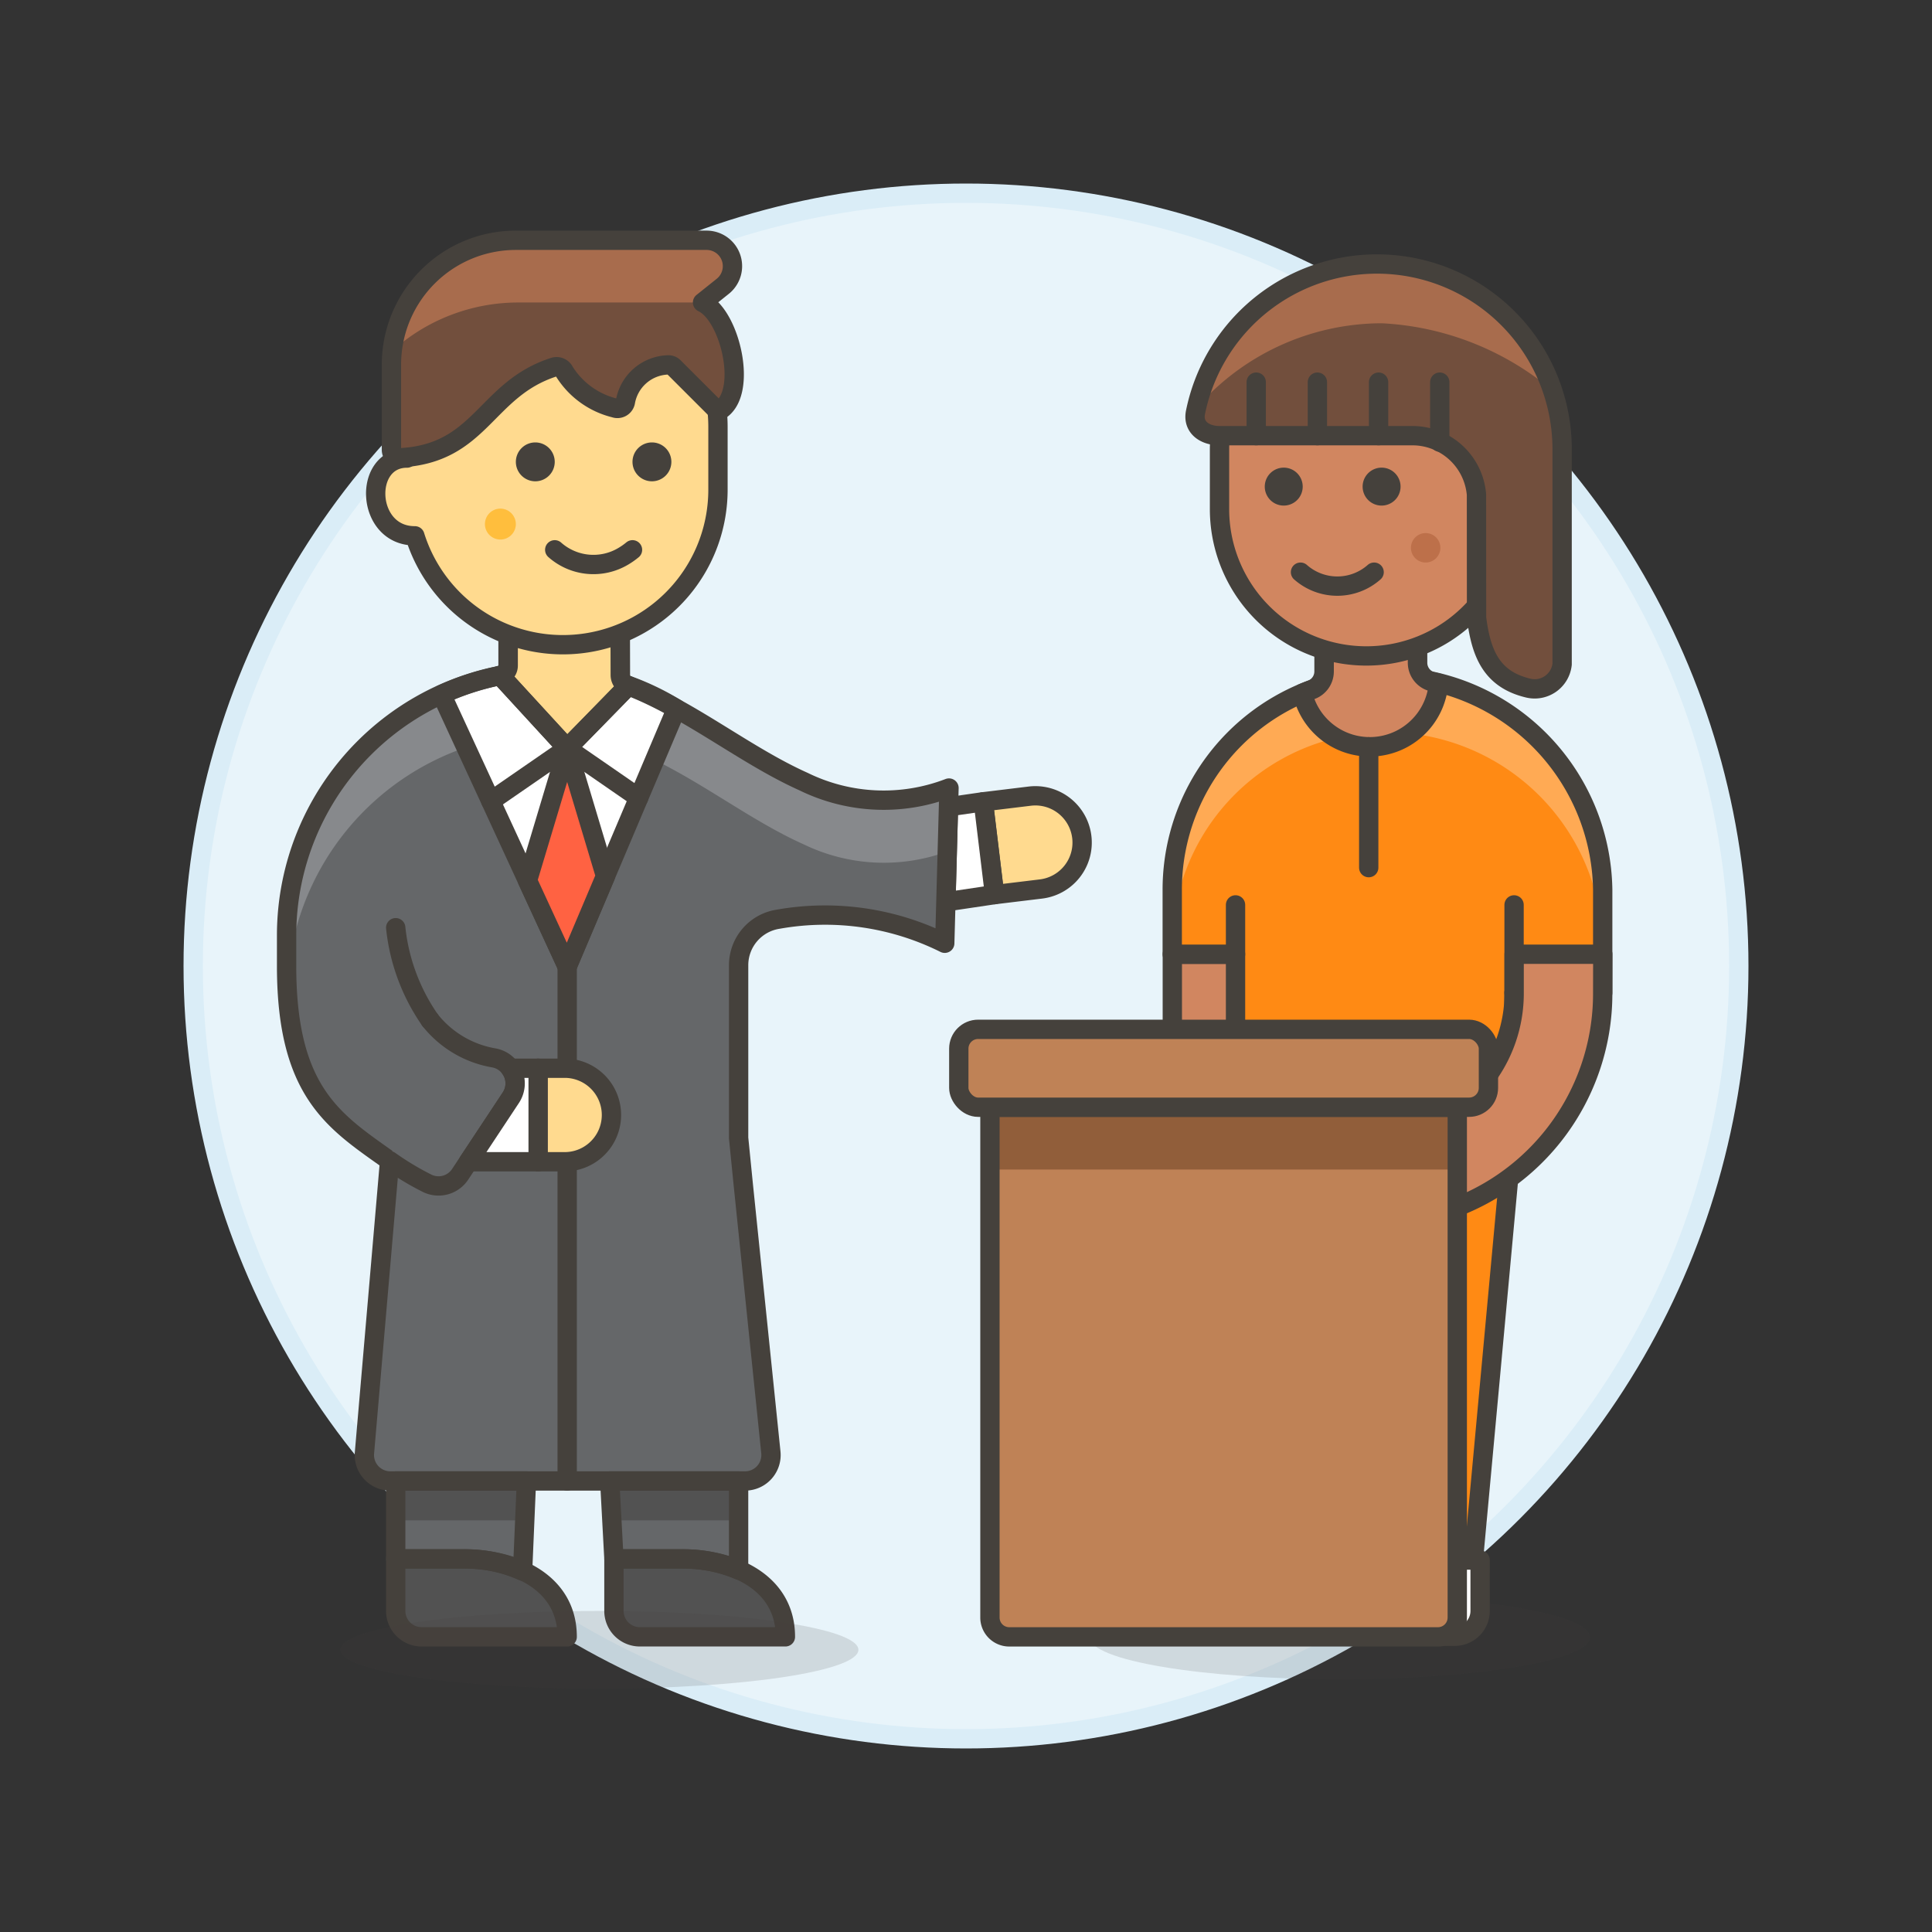<svg xmlns="http://www.w3.org/2000/svg" viewBox="0 0 100 100"><rect x="0" y="0" width="100" height="100" fill="#333333" stroke="none"/><g class="nc-icon-wrapper"><defs/><circle class="Graphic-Style-8" cx="50" cy="50" r="40" fill="#e8f4fa" stroke="#daedf7" stroke-miterlimit="10"/><ellipse class="a" cx="69.347" cy="84.74" rx="12.952" ry="2.177" fill="#45413c" opacity="0.15"/><path class="b" d="M65.262 49.391V63.23A2.365 2.365 0 0 1 62.9 65.6a2.246 2.246 0 0 1-2.221-2.365V49.391z" fill="#d18660" stroke="#45413c" stroke-linejoin="round" stroke-linecap="round"/><path class="c" d="M78.368 57.945l-2.403 26.023h-9.718l-2.296-26.023h14.417z" style="" fill="#ff8a14"/><path class="d" d="M78.133 60.494l.235-2.549H63.951l.225 2.549h13.957z" style="" fill="#eb6d00"/><path class="e" d="M78.368 57.945l-2.403 26.023h-9.718l-2.296-26.023h14.417z" stroke="#45413c" stroke-linejoin="round" stroke-linecap="round" fill="none"/><path class="f" d="M71.089 80.747h-3.942a4.645 4.645 0 0 0-4.24 2.644.889.889 0 0 0 .792 1.3h7.39z" stroke="#45413c" stroke-linejoin="round" stroke-linecap="round" fill="#fff"/><path class="f" d="M76.61 80.747h-3.943a4.646 4.646 0 0 0-4.24 2.644.889.889 0 0 0 .792 1.3H75.3a1.311 1.311 0 0 0 1.311-1.31z" stroke="#45413c" stroke-linejoin="round" stroke-linecap="round" fill="#fff"/><path class="c" d="M60.675 46.049a11.04 11.04 0 0 1 11.04-11.041 11.214 11.214 0 0 1 11.241 11.041v5.342h-4.593v6.554H63.951v-8.554h-3.276z" style="" fill="#ff8a14"/><path class="g" d="M71.715 35.008a11.215 11.215 0 0 1 11.241 11.041v2.886a11.214 11.214 0 0 0-11.241-11.041 11.04 11.04 0 0 0-11.04 11.041v-2.886a11.041 11.041 0 0 1 11.04-11.041z" style="" fill="#ffaa54"/><path class="e" d="M60.675 46.049a11.04 11.04 0 0 1 11.04-11.041 11.214 11.214 0 0 1 11.241 11.041v5.342h-4.593v6.554H63.951v-8.554h-3.276z" stroke="#45413c" stroke-linejoin="round" stroke-linecap="round" fill="none"/><path class="e" d="M78.368 51.391v-4.554" stroke="#45413c" stroke-linejoin="round" stroke-linecap="round" fill="none"/><path class="e" d="M63.951 49.391v-2.554" stroke="#45413c" stroke-linejoin="round" stroke-linecap="round" fill="none"/><path class="h" d="M71.07 80.747V63.518" stroke="#45413c" stroke-linejoin="round" stroke-linecap="round" fill="#00b8f0"/><path class="i" d="M67.87 35.707a1.016 1.016 0 0 0 .665-.955v-3.081h4.837v2.634a1.015 1.015 0 0 0 .8.991c.1.023.208.047.311.073l-.081.41a3.571 3.571 0 0 1-6.983.106c.149-.063.3-.122.451-.178z" fill="#d18660" stroke="#45413c" stroke-linejoin="round" stroke-linecap="round" stroke-width="1.009px"/><path class="j" d="M67.418 35.876l.002.009-.001.001-.001-.01z" style="" fill="#80ddff"/><path class="b" d="M82.956 51.391a11.847 11.847 0 0 1-9.219 11.593l-1.33.308a2.292 2.292 0 0 1-1.033-4.466l1.33-.307a7.282 7.282 0 0 0 5.668-7.128v-2h4.588z" fill="#d18660" stroke="#45413c" stroke-linejoin="round" stroke-linecap="round"/><path class="e" d="M70.845 38.655v6.254" stroke="#45413c" stroke-linejoin="round" stroke-linecap="round" fill="none"/><path class="b" d="M70.743 15.659a7.621 7.621 0 0 1 7.621 7.621v1.525c2.177 0 2.028 3.81-.381 3.81h-.006a7.6 7.6 0 0 1-14.855-2.285v-3.05a7.621 7.621 0 0 1 7.621-7.621z" fill="#d18660" stroke="#45413c" stroke-linejoin="round" stroke-linecap="round"/><path class="k" d="M73.03 28.354a.762.762 0 1 0 .762-.762.762.762 0 0 0-.762.762z" style="" fill="#bd704a"/><path class="e" d="M71.124 29.616a2.876 2.876 0 0 1-3.81 0" stroke="#45413c" stroke-linejoin="round" stroke-linecap="round" fill="none"/><path class="l" d="M76.422 25.6a3.328 3.328 0 0 0-3.358-3.049h-9.932c-.8 0-1.422-.456-1.248-1.235a9.584 9.584 0 0 1 18.971 1.894v11.173a1.429 1.429 0 0 1-1.755 1.233c-1.907-.455-2.442-1.8-2.674-3.642z" style="" fill="#724f3d"/><path class="m" d="M61.931 21.119a12.743 12.743 0 0 1 9.584-4.387 14.872 14.872 0 0 1 8.844 3.484 9.748 9.748 0 0 0-10.438-6.454 9.589 9.589 0 0 0-7.99 7.357z" style="" fill="#a86c4d"/><path class="e" d="M76.422 25.6a3.328 3.328 0 0 0-3.358-3.049h-9.932c-.8 0-1.422-.456-1.248-1.235a9.584 9.584 0 0 1 18.971 1.894v11.173a1.429 1.429 0 0 1-1.755 1.233c-1.907-.455-2.442-1.8-2.674-3.642z" stroke="#45413c" stroke-linejoin="round" stroke-linecap="round" fill="none"/><path class="e" d="M71.355 22.55v-2.77" stroke="#45413c" stroke-linejoin="round" stroke-linecap="round" fill="none"/><path class="e" d="M74.522 22.886V19.78" stroke="#45413c" stroke-linejoin="round" stroke-linecap="round" fill="none"/><path class="e" d="M68.188 22.55v-2.77" stroke="#45413c" stroke-linejoin="round" stroke-linecap="round" fill="none"/><path class="e" d="M65.022 22.55v-2.77" stroke="#45413c" stroke-linejoin="round" stroke-linecap="round" fill="none"/><path class="n" d="M70.529 25.187a.982.982 0 1 0 .981-.982.982.982 0 0 0-.981.982z" style="" fill="#45413c"/><path class="n" d="M65.464 25.187a.982.982 0 1 0 .981-.982.982.982 0 0 0-.981.982z" style="" fill="#45413c"/><g><path class="o" d="M74.428 84.724H52.239a1 1 0 0 1-1-1V57.31h24.189v26.414a1 1 0 0 1-1 1z" style="" fill="#bf8256"/><path class="p" d="M51.239 57.31h24.189v3.225H51.239z" style="" fill="#915e3a"/><path class="q" d="M74.428 84.724H52.239a1 1 0 0 1-1-1V57.31h24.189v26.414a1 1 0 0 1-1 1z" stroke="#45413c" stroke-linejoin="round" fill="none"/><rect class="r" x="49.627" y="53.278" width="27.414" height="4.032" rx="1" stroke="#45413c" stroke-linejoin="round" fill="#bf8256"/></g><g><path class="s" d="M53.3 41.208a2.42 2.42 0 1 1 .581 4.806l-2.4.291L50.9 41.5z" stroke="#45413c" stroke-linejoin="round" stroke-linecap="round" fill="#ffda8f"/><path class="f" d="M48.962 46.679l.132-4.92 1.801-.26.581 4.806-2.514.374z" stroke="#45413c" stroke-linejoin="round" stroke-linecap="round" fill="#fff"/><path class="t" d="M49.12 40.789a9.421 9.421 0 0 1-7.533-.336C37.375 38.566 33.5 34.7 28.55 34.7a13.716 13.716 0 0 0-13.716 13.716v1.577c0 6.59 2.5 8.066 5.332 10.086l-1.3 15.1a1.342 1.342 0 0 0 1.334 1.475h18.366a1.341 1.341 0 0 0 1.334-1.478l-1.427-13.851-.242-2.425v-8.94a2.409 2.409 0 0 1 2.054-2.383 13.893 13.893 0 0 1 8.615 1.246z" style="" fill="#656769"/><path class="u" d="M14.863 51.1A13.7 13.7 0 0 1 28.55 37.945c4.953 0 8.825 3.867 13.037 5.753a9.523 9.523 0 0 0 7.445.374l.088-3.283a9.421 9.421 0 0 1-7.533-.336C37.375 38.566 33.5 34.7 28.55 34.7a13.716 13.716 0 0 0-13.716 13.716v1.577c.001.386.012.752.029 1.107z" style="" fill="#87898c"/><path class="t" d="M31.56 76.654l.217 4.034h3.553a7.342 7.342 0 0 1 2.9.576v-4.61z" style="" fill="#656769"/><path class="t" d="M20.482 76.654v4.034h3.553a7.271 7.271 0 0 1 3.014.634l.2-4.668z" style="" fill="#656769"/><path class="v" d="M27.252 76.654h-6.77v2.039h6.681l.089-2.039z" style="" fill="#525252"/><path class="v" d="M38.231 78.693v-2.039H31.56l.11 2.039h6.561z" style="" fill="#525252"/><path class="w" d="M40.652 84.722c0-2.889-2.824-4.034-5.322-4.034h-3.553v2.693a1.341 1.341 0 0 0 1.341 1.341z" stroke="#45413c" stroke-linejoin="round" stroke-linecap="round" fill="#525252"/><path class="w" d="M29.357 84.722c0-2.889-2.824-4.034-5.322-4.034h-3.553v2.693a1.341 1.341 0 0 0 1.341 1.341z" stroke="#45413c" stroke-linejoin="round" stroke-linecap="round" fill="#525252"/><path class="e" d="M20.482 76.654v4.034h3.553a7.271 7.271 0 0 1 3.014.634l.2-4.668z" stroke="#45413c" stroke-linejoin="round" stroke-linecap="round" fill="none"/><path class="e" d="M31.56 76.654l.217 4.034h3.553a7.342 7.342 0 0 1 2.9.576v-4.61z" stroke="#45413c" stroke-linejoin="round" stroke-linecap="round" fill="none"/><path class="a" d="M44.431 85.393c0 1.11-6 2.011-13.41 2.011s-13.409-.9-13.409-2.011 6-2.012 13.409-2.012 13.41.901 13.41 2.012z" fill="#45413c" opacity="0.15"/><path class="x" d="M29.357 50.029v26.625" stroke="#45413c" stroke-linejoin="round" stroke-linecap="round" fill="#656769"/><path class="f" d="M22.856 35.949l6.5 14.08 5.654-13.344a13.312 13.312 0 0 0-6.46-1.985 13.808 13.808 0 0 0-5.694 1.249z" stroke="#45413c" stroke-linejoin="round" stroke-linecap="round" fill="#fff"/><path class="e" d="M49.12 40.789a9.421 9.421 0 0 1-7.533-.336C37.375 38.566 33.5 34.7 28.55 34.7a13.716 13.716 0 0 0-13.716 13.716v1.577c0 6.59 2.5 8.066 5.332 10.086l-1.3 15.1a1.342 1.342 0 0 0 1.334 1.475h18.366a1.341 1.341 0 0 0 1.334-1.478l-1.427-13.851-.242-2.425v-8.94a2.409 2.409 0 0 1 2.054-2.383 13.893 13.893 0 0 1 8.615 1.246z" stroke="#45413c" stroke-linejoin="round" stroke-linecap="round" fill="none"/><path class="y" d="M31.34 45.347l-1.983-6.613-2.054 6.845 2.054 4.451 1.983-4.683z" stroke="#45413c" stroke-linejoin="round" fill="#ff6242"/><path class="z" d="M32.521 35.494a.581.581 0 0 1-.412-.554l-.009-3.515h-5.8v3.027a.516.516 0 0 1-.416.507l3.466 3.775z" stroke="#45413c" stroke-linejoin="round" stroke-linecap="round" stroke-width="1.009px" fill="#ffda8f"/><path class="e" d="M25.404 41.463l3.953-2.729-3.467-3.776" stroke="#45413c" stroke-linejoin="round" stroke-linecap="round" fill="none"/><path class="e" d="M32.521 35.494l-3.164 3.24 3.702 2.557" stroke="#45413c" stroke-linejoin="round" stroke-linecap="round" fill="none"/><path class="e" d="M22.26 52.8a10.222 10.222 0 0 1-1.778-4.782" stroke="#45413c" stroke-linejoin="round" stroke-linecap="round" fill="none"/><path class="t" d="M20.167 60.079a14.938 14.938 0 0 0 1.926 1.16 1.339 1.339 0 0 0 1.724-.457l2.624-3.966a1.342 1.342 0 0 0-.874-2.059A5.364 5.364 0 0 1 22.26 52.8z" style="" fill="#656769"/><path class="e" d="M20.167 60.079a14.938 14.938 0 0 0 1.926 1.16 1.339 1.339 0 0 0 1.724-.457l2.624-3.966a1.342 1.342 0 0 0-.874-2.059A5.364 5.364 0 0 1 22.26 52.8" stroke="#45413c" stroke-linejoin="round" stroke-linecap="round" fill="none"/><path class="f" d="M26.406 55.291a1.325 1.325 0 0 1 .151.261 1.338 1.338 0 0 1-.116 1.264l-2.194 3.316h3.61v-4.841z" stroke="#45413c" stroke-linejoin="round" stroke-linecap="round" fill="#fff"/><path class="s" d="M29.277 55.291a2.421 2.421 0 0 1 0 4.841h-1.42v-4.841z" stroke="#45413c" stroke-linejoin="round" stroke-linecap="round" fill="#ffda8f"/><path class="s" d="M29.116 14.047a8.048 8.048 0 0 0-8.049 8.053v1.61c-2.3 0-2.141 4.024.4 4.024h.007a8.026 8.026 0 0 0 15.688-2.413V22.1a8.048 8.048 0 0 0-8.046-8.053z" stroke="#45413c" stroke-linejoin="round" stroke-linecap="round" fill="#ffda8f"/><path class="n" d="M27.707 22.9a1.006 1.006 0 1 0 1.006 1.006 1.006 1.006 0 0 0-1.006-1.006z" style="" fill="#45413c"/><path class="n" d="M33.744 22.9a1.006 1.006 0 1 0 1.006 1.006 1.006 1.006 0 0 0-1.006-1.006z" style="" fill="#45413c"/><path class="aa" d="M26.7 27.126a.8.8 0 1 1-.8-.8.805.805 0 0 1 .8.8z" style="" fill="#ffbe3d"/><path class="e" d="M28.713 28.458a3.018 3.018 0 0 0 3.552.333 3.563 3.563 0 0 0 .473-.333" stroke="#45413c" stroke-linejoin="round" stroke-linecap="round" fill="none"/><path class="l" d="M37.164 21.29c1.61-.8.657-4.956-.8-5.634l1.047-.837a1.338 1.338 0 0 0-.836-2.382H26.7a6.439 6.439 0 0 0-6.439 6.439v4.411a.413.413 0 0 0 .426.408c4.23-.209 4.417-3.544 7.979-4.691a.442.442 0 0 1 .539.221 4.269 4.269 0 0 0 2.606 1.89.421.421 0 0 0 .558-.306 2.311 2.311 0 0 1 2.187-1.921.4.4 0 0 1 .322.117z" style="" fill="#724f3d"/><path class="m" d="M20.337 18.134l-.031-.013a6.44 6.44 0 0 1 6.4-5.684h9.864a1.338 1.338 0 0 1 .836 2.382l-1.047.838H26.83a9.74 9.74 0 0 0-6.493 2.477z" style="" fill="#a86c4d"/><path class="e" d="M37.164 21.29c1.61-.8.657-4.956-.8-5.634l1.047-.837a1.338 1.338 0 0 0-.836-2.382H26.7a6.439 6.439 0 0 0-6.439 6.439v4.411a.413.413 0 0 0 .426.408c4.23-.209 4.417-3.544 7.979-4.691a.442.442 0 0 1 .539.221 4.269 4.269 0 0 0 2.606 1.89.421.421 0 0 0 .558-.306 2.311 2.311 0 0 1 2.187-1.921.4.4 0 0 1 .322.117z" stroke="#45413c" stroke-linejoin="round" stroke-linecap="round" fill="none"/></g></g></svg>